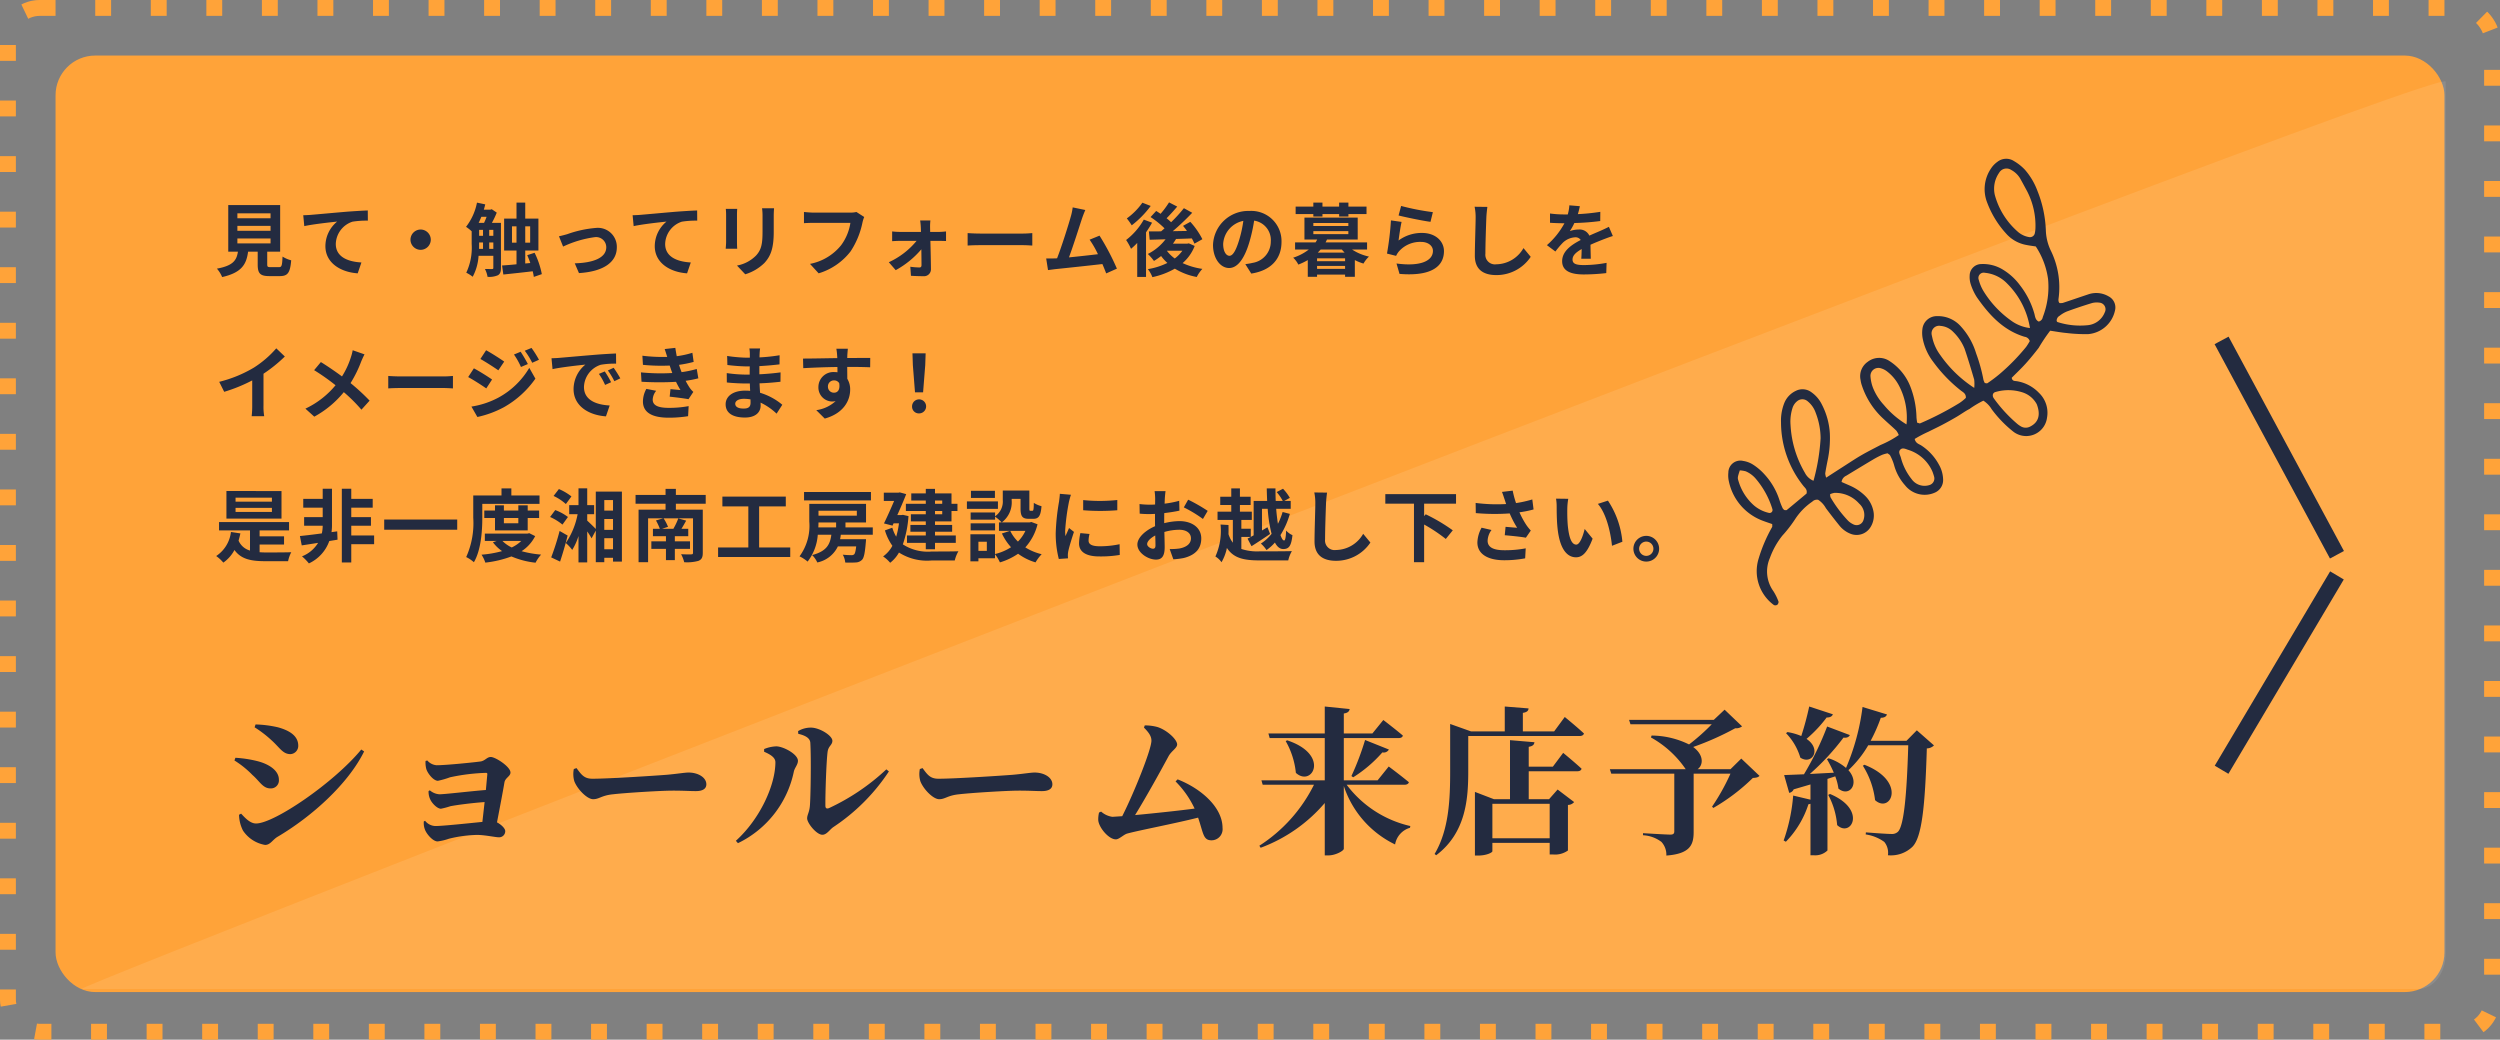 <svg xmlns="http://www.w3.org/2000/svg" width="315" height="131" viewBox="0 0 315 131"><rect x="0" y="0" width="315" height="131" fill="#808080" stroke="none"/><g fill="none" stroke="#ffa339" stroke-width="2" stroke-dasharray="2 5"><rect width="315" height="131" rx="5" stroke="none"/><rect x="1" y="1" width="313" height="129" rx="4" fill="none"/></g><g transform="translate(7 7)"><rect width="301" height="118" rx="5" fill="#ffa339"/><path d="M302.876,5v109.9c0,2.447-1.533,4.431-3.424,4.431H5C3.1,119.323,302.876,2.548,302.876,5Z" transform="translate(-1.725 -1.715)" fill="#fff" opacity="0.1"/><path d="M2.91-3.95H7.09v.62H2.91Zm0-1.59H7.09v.62H2.91Zm0-1.58H7.09v.62H2.91ZM7.11-.34c-.38,0-.44-.04-.44-.36V-2.29H8.3V-8.16H1.76v5.87H2.98C2.81-1.2,2.38-.53.33-.15A3.769,3.769,0,0,1,.99.91C3.46.35,4.05-.7,4.26-2.29H5.47v1.6C5.47.43,5.75.79,6.94.79H8.26c.99,0,1.3-.41,1.43-1.99A3.788,3.788,0,0,1,8.6-1.67C8.55-.51,8.49-.34,8.15-.34Zm4.1-6.54.13,1.37c1.16-.25,3.2-.47,4.14-.57A4.027,4.027,0,0,0,14-2.99C14-.83,15.98.3,18.07.44l.47-1.37c-1.69-.09-3.23-.69-3.23-2.33a3.042,3.042,0,0,1,2.11-2.81,11.316,11.316,0,0,1,1.93-.13l-.01-1.28c-.7.02-1.8.09-2.83.17-1.83.16-3.48.31-4.31.38C12-6.91,11.61-6.89,11.21-6.88ZM26-5.08A1.289,1.289,0,0,0,24.72-3.8,1.289,1.289,0,0,0,26-2.52,1.289,1.289,0,0,0,27.28-3.8,1.289,1.289,0,0,0,26-5.08Zm8.64,2.44v-.81h.52v.81Zm-1.27-.81h.49v.81h-.5c.01-.22.01-.42.01-.62Zm.94-3.23a7.915,7.915,0,0,1-.32.76h-.68c.12-.24.23-.5.34-.76Zm.33,1.64h.52v.75h-.52Zm-1.27,0h.49v.75h-.49Zm2.75-.88H34.98a11.61,11.61,0,0,0,.61-1.29l-.63-.43-.19.06h-.81c.07-.22.13-.45.18-.67L33.1-8.47a7.215,7.215,0,0,1-1.38,3.05,5.588,5.588,0,0,1,.71.56v1.6A7.383,7.383,0,0,1,31.75.36a4.812,4.812,0,0,1,.81.51,6.389,6.389,0,0,0,.74-2.64h1.86V-.26c0,.12-.04.16-.16.16s-.5,0-.9-.01a3.21,3.21,0,0,1,.33.99,2.721,2.721,0,0,0,1.31-.2c.29-.17.38-.46.38-.92Zm1.39,2.5V-5.48h.57v2.06ZM39.8-5.48v2.06h-.62V-5.48ZM41.27.54a10.673,10.673,0,0,0-.91-2.69l-.93.3c.14.31.27.65.39.99l-.64.06V-2.43h1.66V-6.46H39.18V-8.47h-1.1v2.01H36.52v4.03h1.56V-.7c-.68.07-1.31.12-1.82.15L36.42.59C37.44.48,38.8.34,40.12.18a5.889,5.889,0,0,1,.14.71Zm2.16-4.77.52,1.3a13.524,13.524,0,0,1,4.01-1.19,1.282,1.282,0,0,1,1.43,1.27c0,1.36-1.68,1.97-3.97,2.03L45.95.41c3.18-.2,4.77-1.43,4.77-3.24a2.39,2.39,0,0,0-2.64-2.45,14.087,14.087,0,0,0-3.59.78C44.19-4.41,43.73-4.29,43.43-4.23Zm9.28-2.65.13,1.37c1.16-.25,3.2-.47,4.14-.57A4.027,4.027,0,0,0,55.5-2.99C55.5-.83,57.48.3,59.57.44l.47-1.37c-1.69-.09-3.23-.69-3.23-2.33a3.042,3.042,0,0,1,2.11-2.81,11.316,11.316,0,0,1,1.93-.13l-.01-1.28c-.7.02-1.8.09-2.83.17-1.83.16-3.48.31-4.31.38C53.5-6.91,53.11-6.89,52.71-6.88Zm17.82-.88H69.02a7.054,7.054,0,0,1,.06,1v1.9c0,1.56-.13,2.31-.82,3.06a4.524,4.524,0,0,1-2.4,1.26L66.9.56A5.888,5.888,0,0,0,69.33-.88c.74-.82,1.16-1.75,1.16-3.9V-6.76C70.49-7.16,70.51-7.48,70.53-7.76Zm-4.64.08H64.45a7.1,7.1,0,0,1,.04.77v3.37c0,.3-.04.69-.05.88h1.45c-.02-.23-.03-.62-.03-.87V-6.91C65.86-7.23,65.87-7.45,65.89-7.68Zm16,1.02-.98-.63a3.352,3.352,0,0,1-.79.08H75.5c-.33,0-.9-.05-1.2-.08v1.41c.26-.02.74-.04,1.19-.04h4.66A6.33,6.33,0,0,1,78.98-3.1,6.652,6.652,0,0,1,75.06-.75L76.15.44a8,8,0,0,0,4.02-2.76,10.277,10.277,0,0,0,1.5-3.64A4.369,4.369,0,0,1,81.89-6.66Zm8.34.44H88.94c.04.27.07.59.08.83.01.19.02.39.02.61H86.32a8.875,8.875,0,0,1-.91-.06v1.23c.29-.02.65-.04.94-.04h2.14a9.82,9.82,0,0,1-3.5,2.69l.87,1a11.367,11.367,0,0,0,3.23-2.63c.01.76.02,1.49.02,1.98,0,.2-.07.31-.26.31A9.135,9.135,0,0,1,87.7-.39L87.78.75c.45.03,1.07.05,1.55.05a.872.872,0,0,0,.97-.88c-.01-1.02-.04-2.38-.07-3.57h1.2c.22,0,.53.01.77.02V-4.84c-.18.02-.56.06-.82.06H90.2c0-.22-.01-.43-.01-.61A7.328,7.328,0,0,1,90.23-6.22Zm4.69,1.59v1.57c.37-.03,1.04-.05,1.61-.05h5.37c.42,0,.93.04,1.17.05V-4.63c-.26.02-.7.06-1.17.06H96.53C96.01-4.57,95.28-4.6,94.92-4.63Zm14.83-2.91-1.59-.33a7.277,7.277,0,0,1-.24,1.16c-.29,1.04-1.15,3.78-1.73,5.26-.09,0-.19.01-.27.01-.33.01-.76.01-1.1.01l.23,1.46c.32-.04.69-.09.94-.12,1.26-.13,4.29-.45,5.91-.64.19.43.35.84.48,1.18l1.35-.6a30.755,30.755,0,0,0-2.19-4.16l-1.25.51a12.087,12.087,0,0,1,1.05,1.83c-1.01.12-2.43.28-3.65.4.5-1.34,1.31-3.88,1.63-4.86C109.47-6.87,109.62-7.24,109.75-7.54Zm7.19-.92a8.355,8.355,0,0,1-1.96,1.98,9.1,9.1,0,0,1,.62.87,12.294,12.294,0,0,0,2.39-2.44Zm.18,2.13a8.53,8.53,0,0,1-2.23,2.57,7.224,7.224,0,0,1,.62,1.11,8.852,8.852,0,0,0,.78-.74V.89h1.11V-4.73a13.4,13.4,0,0,0,.76-1.21Zm2.92,3.92h1.94a4.453,4.453,0,0,1-.96.98,4.566,4.566,0,0,1-.99-.97Zm2.75-.93-.19.04h-1.81c.14-.19.27-.39.39-.59.65-.02,1.33-.04,1.99-.07a5.774,5.774,0,0,1,.33.66l1-.56a9.86,9.86,0,0,0-1.52-2.19l-.92.51c.17.2.34.41.5.64l-1.79.03a31.958,31.958,0,0,0,2.45-2.32l-1.05-.58A17.942,17.942,0,0,1,120.56-6a7.52,7.52,0,0,0-.57-.5c.42-.42.91-.96,1.34-1.47L120.3-8.5a10.91,10.91,0,0,1-1.07,1.44c-.19-.13-.38-.25-.55-.36l-.71.77a11.375,11.375,0,0,1,1.76,1.42c-.14.13-.29.26-.43.38-.57.01-1.09.01-1.54.01l.1,1.05,2-.06A6.455,6.455,0,0,1,117.63-2a6.93,6.93,0,0,1,.77.88,9.672,9.672,0,0,0,.9-.62,5.447,5.447,0,0,0,.79.87,8.645,8.645,0,0,1-2.46.78A3.868,3.868,0,0,1,118.2.92a9.773,9.773,0,0,0,2.83-1.07A8.1,8.1,0,0,0,123.79.9a4.447,4.447,0,0,1,.71-1.02,8.973,8.973,0,0,1-2.49-.73,5.462,5.462,0,0,0,1.52-2.16Zm11.68-.18a3.808,3.808,0,0,0-4.04-3.9,4.443,4.443,0,0,0-4.59,4.28c0,1.69.92,2.91,2.03,2.91,1.09,0,1.95-1.24,2.55-3.26a20.225,20.225,0,0,0,.6-2.71,2.472,2.472,0,0,1,2.1,2.64,2.714,2.714,0,0,1-2.28,2.68,7.692,7.692,0,0,1-.93.16l.75,1.19C133.18.08,134.47-1.41,134.47-3.52Zm-7.35.25a3.148,3.148,0,0,1,2.54-2.9,15.009,15.009,0,0,1-.53,2.42c-.41,1.35-.8,1.98-1.22,1.98C127.52-1.77,127.12-2.26,127.12-3.27Zm11.36-3.45h1.15v-.31h2.1v.31h1.17v-.31h2.28v-.94H142.9v-.5h-1.17v.5h-2.1v-.5h-1.15v.5h-2.23v.94h2.23Zm.56,4.55c.12-.13.24-.25.36-.39h2.67c.11.14.23.26.35.39Zm-.09,2.05V-.49h3.53v.37Zm3.53-.97h-3.53v-.36h3.53Zm-4-3.79h4.41v.38h-4.41Zm0-1.02h4.41v.38h-4.41Zm6.77,3.34v-.9h-5.23c.07-.12.12-.24.18-.36h3.87V-6.58h-6.71v2.76h1.61a3.353,3.353,0,0,1-.21.36h-2.58v.9h1.73a6.363,6.363,0,0,1-1.97,1.03,2.959,2.959,0,0,1,.65.87,8.221,8.221,0,0,0,1.19-.57V.88h1.17V.6h3.53V.88h1.23V-1.23a6.063,6.063,0,0,0,1.09.44,3.677,3.677,0,0,1,.69-.88,6.3,6.3,0,0,1-2.13-.89Zm4.29-5.49-.32,1.2c.78.2,3.01.67,4.02.8l.3-1.22A30.608,30.608,0,0,1,149.54-8.05Zm.06,2.01-1.34-.19a36.891,36.891,0,0,1-.5,4.18l1.15.29a2.422,2.422,0,0,1,.37-.58,3.56,3.56,0,0,1,2.78-1.18c.87,0,1.49.48,1.49,1.13,0,1.27-1.59,2-4.59,1.59l.38,1.31c4.16.35,5.6-1.05,5.6-2.87,0-1.21-1.02-2.29-2.77-2.29a4.9,4.9,0,0,0-2.95.95C149.29-4.27,149.47-5.49,149.6-6.04Zm10.81-1.89-1.61-.02a6.378,6.378,0,0,1,.13,1.35c0,.86-.1,3.49-.1,4.83,0,1.71,1.06,2.43,2.7,2.43a5.177,5.177,0,0,0,4.34-2.3l-.91-1.1A4,4,0,0,1,161.54-.7a1.209,1.209,0,0,1-1.38-1.34c0-1.24.08-3.48.12-4.56C160.3-7,160.35-7.51,160.41-7.93Zm11.65-.09-1.32-.11a5.559,5.559,0,0,1-.2,1.15h-.48a13.012,13.012,0,0,1-1.76-.12v1.17c.55.04,1.28.06,1.69.06h.13a9.814,9.814,0,0,1-2.21,2.76l1.07.8a11.513,11.513,0,0,1,.93-1.1,2.436,2.436,0,0,1,1.56-.69.769.769,0,0,1,.7.34c-1.14.59-2.34,1.39-2.34,2.67S170.99.58,172.56.58a25.015,25.015,0,0,0,2.83-.17l.04-1.29a16.359,16.359,0,0,1-2.84.28c-.98,0-1.45-.15-1.45-.7,0-.5.4-.89,1.15-1.32-.01.44-.02.92-.05,1.22h1.2c-.01-.46-.03-1.2-.04-1.76.61-.28,1.18-.5,1.63-.68.34-.13.87-.33,1.19-.42l-.5-1.16c-.37.19-.72.35-1.11.52-.41.18-.83.35-1.35.59a1.354,1.354,0,0,0-1.33-.77,3.388,3.388,0,0,0-1.13.2,6.982,6.982,0,0,0,.57-1.02,29.789,29.789,0,0,0,3.26-.25l.01-1.16a25.317,25.317,0,0,1-2.83.29A9.567,9.567,0,0,0,172.06-8.02ZM.62,14.11l.63,1.26a20.038,20.038,0,0,0,3.53-1.44v3.2a11.2,11.2,0,0,1-.07,1.31H6.29a6.875,6.875,0,0,1-.09-1.31V13.09a18.342,18.342,0,0,0,2.69-2.17L7.81,9.89a12.82,12.82,0,0,1-2.82,2.43A16.08,16.08,0,0,1,.62,14.11Zm18.31-3.46-1.49-.52a6.237,6.237,0,0,1-.24.92,10.37,10.37,0,0,1-1.11,2.38c-.81-.6-1.86-1.32-2.66-1.81l-.85,1.02a27.494,27.494,0,0,1,2.7,1.9,11,11,0,0,1-3.8,2.95L12.6,18.5a12.5,12.5,0,0,0,3.72-3.09,20.136,20.136,0,0,1,2.22,2.21l1.03-1.14a26.185,26.185,0,0,0-2.4-2.21,15.1,15.1,0,0,0,1.34-2.72C18.61,11.32,18.8,10.88,18.93,10.65Zm2.99,2.72v1.57c.37-.03,1.04-.05,1.61-.05H28.9c.42,0,.93.04,1.17.05V13.37c-.26.02-.7.06-1.17.06H23.53C23.01,13.43,22.28,13.4,21.92,13.37ZM38.6,10.32l-.84.35a9.033,9.033,0,0,1,.88,1.57l.87-.37A17.005,17.005,0,0,0,38.6,10.32Zm1.37-.48-.85.35a9.609,9.609,0,0,1,.94,1.52l.85-.38A12.86,12.86,0,0,0,39.97,9.84Zm-5.72.29-.72,1.1c.66.37,1.7,1.04,2.26,1.43l.74-1.1C36.01,11.19,34.91,10.49,34.25,10.13Zm-1.85,7.1.75,1.31a12.576,12.576,0,0,0,3.34-1.23,12.062,12.062,0,0,0,3.97-3.6l-.77-1.36A10.123,10.123,0,0,1,35.8,16.1,10.724,10.724,0,0,1,32.4,17.23Zm.31-4.82-.72,1.1c.67.36,1.71,1.03,2.28,1.43L35,13.82C34.49,13.46,33.39,12.77,32.71,12.41Zm9.78-1.27.13,1.37c1.16-.25,3.2-.47,4.14-.57a4,4,0,0,0-1.49,3.09c0,2.17,1.98,3.29,4.08,3.43l.47-1.37c-1.7-.09-3.24-.68-3.24-2.33a3.039,3.039,0,0,1,2.12-2.8,10.389,10.389,0,0,1,1.93-.14l-.01-1.28c-.71.03-1.8.09-2.83.18-1.83.15-3.48.3-4.32.37C43.28,11.11,42.89,11.13,42.49,11.14ZM49.2,12.8l-.74.31a7.716,7.716,0,0,1,.78,1.39l.76-.34A12.413,12.413,0,0,0,49.2,12.8Zm1.12-.46-.73.34a8.8,8.8,0,0,1,.82,1.35l.75-.36A14.958,14.958,0,0,0,50.32,12.34Zm3.44.58.07,1.18a37.189,37.189,0,0,0,4.35.01c.16.34.35.69.56,1.04-.3-.03-.84-.08-1.26-.12l-.1.95c.73.08,1.81.21,2.37.32l.61-.92a3.048,3.048,0,0,1-.45-.51,9.1,9.1,0,0,1-.52-.89,13.4,13.4,0,0,0,1.6-.31l-.2-1.18a12.91,12.91,0,0,1-1.91.4c-.06-.16-.12-.31-.17-.45s-.1-.31-.15-.47a14.578,14.578,0,0,0,1.84-.37l-.16-1.15a11.494,11.494,0,0,1-1.97.43q-.1-.51-.18-1.05l-1.34.15c.12.35.22.67.32.99a20.8,20.8,0,0,1-3.13-.15l.07,1.15a23.38,23.38,0,0,0,3.37.09c.06.17.12.36.2.59.04.11.08.23.13.35A25.625,25.625,0,0,1,53.76,12.92Zm1.92,2.32L54.44,15a3.321,3.321,0,0,0-.43,1.61c.02,1.43,1.26,2.02,3.26,2.02a15.359,15.359,0,0,0,2.43-.19l.07-1.27a13.162,13.162,0,0,1-2.51.22c-1.32,0-2.02-.3-2.02-1.04A1.877,1.877,0,0,1,55.68,15.24Zm9.96,1.63c0-.34.39-.62,1.1-.62a5.554,5.554,0,0,1,.82.07c.01.18.01.32.01.43,0,.58-.35.73-.88.73C66,17.48,65.64,17.25,65.64,16.87Zm3.13-6.96H67.42a4.02,4.02,0,0,1,.06.69v.47h-.39a18.669,18.669,0,0,1-2.47-.22l.03,1.14a22.988,22.988,0,0,0,2.45.18h.37c-.01.34-.01.7-.01,1.03h-.48a17.67,17.67,0,0,1-2.41-.19l.01,1.18c.66.08,1.8.13,2.38.13h.52c.01.3.02.62.04.93-.2-.02-.41-.03-.62-.03-1.54,0-2.47.71-2.47,1.72,0,1.06.84,1.67,2.44,1.67,1.32,0,1.97-.66,1.97-1.51,0-.11,0-.23-.01-.37a7.665,7.665,0,0,1,2.02,1.39L71.57,17a7.829,7.829,0,0,0-2.8-1.51c-.03-.4-.05-.81-.07-1.19.96-.03,1.74-.1,2.64-.2l.01-1.18c-.81.11-1.66.19-2.67.24V12.13c.97-.05,1.88-.14,2.54-.22l.01-1.15a20.958,20.958,0,0,1-2.53.27c0-.16,0-.31.01-.41A6.755,6.755,0,0,1,68.77,9.91Zm11.06.03H78.38a7.257,7.257,0,0,1,.1.87c.01.08.01.18.02.31-1.36.02-3.18.06-4.32.06l.03,1.21c1.23-.07,2.79-.13,4.3-.15.01.22.01.45.01.67a2.6,2.6,0,0,0-.4-.03,1.886,1.886,0,0,0-2,1.87,1.764,1.764,0,0,0,1.72,1.84,2.138,2.138,0,0,0,.45-.05,4.494,4.494,0,0,1-2.44,1.14l1.07,1.06c2.44-.68,3.2-2.34,3.2-3.64a2.545,2.545,0,0,0-.36-1.37c0-.44-.01-.99-.01-1.5,1.36,0,2.29.02,2.89.05l.01-1.18c-.52-.01-1.89.01-2.9.01.01-.12.01-.23.01-.31C79.77,10.64,79.81,10.1,79.83,9.94Zm-2.51,4.79a.753.753,0,0,1,.77-.8.737.737,0,0,1,.65.35c.14.88-.23,1.2-.65,1.2A.747.747,0,0,1,77.32,14.73Zm10.97.7h1.02l.27-3.42.05-1.49H87.97l.05,1.49Zm.51,2.66a.885.885,0,1,0-.88-.88A.851.851,0,0,0,88.8,18.09ZM7.26,29.21H2.68v-.5H7.26Zm0,1.29H2.68v-.51H7.26Zm1.21-2.63H1.53v3.47H8.47ZM5.71,34.61H8.79V33.58H5.71v-.75H9.42V31.78H.6v1.05H4.5v2.54a2.2,2.2,0,0,1-1.44-1.25c.08-.29.16-.59.23-.91L2.1,33.03A4.223,4.223,0,0,1,.24,36.06a4.8,4.8,0,0,1,.9.83,4.5,4.5,0,0,0,1.4-1.59c.84,1.16,2.08,1.41,3.91,1.41H9.3a4.092,4.092,0,0,1,.4-1.13c-.71.03-2.63.03-3.19.03-.27,0-.54-.01-.8-.03Zm9.78-1.66-.72.1a5.951,5.951,0,0,0,.06-.81V27.58H13.66v1.28H11.21v1.11h2.45v1.19H11.32v1.08h2.34v.01a4.415,4.415,0,0,1-.11.96c-1.05.14-2.03.26-2.76.33l.23,1.18c.6-.09,1.31-.2,2.06-.32a4.137,4.137,0,0,1-2.03,1.7,6.077,6.077,0,0,1,.87.89,4.912,4.912,0,0,0,2.57-2.82L15.53,34Zm4.65.52H17.26V32.24h2.48V31.16H17.26V29.97h2.7V28.86h-2.7V27.58H16.07v9.29h1.19v-2.3h2.88Zm1.27-2.01v1.29h9.2V31.46Zm12.36-1.97h7.21V28.43H37.43v-.89H36.19v.89H32.63v2.8a10.424,10.424,0,0,1-.89,4.96,4.33,4.33,0,0,1,.97.65c.91-1.54,1.06-3.99,1.06-5.61Zm4.54,1.78v.66H36.49v-.66Zm1.18,1.56V31.27h1.44v-.94H39.49v-.66H38.31v.66H36.49v-.66H35.37v.66H34.02v.94h1.35v1.56Zm-.81,1.33a4.542,4.542,0,0,1-1.2.82,4,4,0,0,1-1.17-.82Zm1.01-.98-.21.05H34.09v.93h1.49l-.47.17a5.05,5.05,0,0,0,1.15,1.11,13.567,13.567,0,0,1-2.59.45,4.01,4.01,0,0,1,.48,1,13.553,13.553,0,0,0,3.29-.78,10.56,10.56,0,0,0,3.04.79,4.737,4.737,0,0,1,.7-1.02,13.218,13.218,0,0,1-2.46-.43,4.9,4.9,0,0,0,1.71-1.9ZM45,28.55a6.791,6.791,0,0,0-1.58-.93l-.67.87a6.217,6.217,0,0,1,1.55,1.02Zm-.44,2.59a6.176,6.176,0,0,0-1.6-.87l-.65.87a6.725,6.725,0,0,1,1.56.96ZM43.51,32.9a31.672,31.672,0,0,1-1.06,3.33l1.12.53c.33-.99.68-2.19.95-3.28Zm5.63,2.31v-1.4h1.1v1.4Zm1.1-6.2v1.33h-1.1V29.01Zm0,3.75h-1.1V31.39h1.1Zm-2.17-4.82v4.71c-.22-.23-.73-.73-1.08-1.05v-.81h.87V29.65h-.87V27.53h-1.1v2.12H44.72v1.14h1.06a9.663,9.663,0,0,1-1.49,3.63,5.186,5.186,0,0,1,.81.87,7.518,7.518,0,0,0,.79-1.75v3.32h1.1v-3.9a9.613,9.613,0,0,1,.55.87l.53-.98v3.99h1.07v-.56h1.1v.48h1.12V27.94Zm13.85,1.53V28.36H58.16V27.6h-1.3v.76H53.08v1.11h3.78v.75h-3.4v6.62h1.2V31.31h1.9l-.91.27a6.563,6.563,0,0,1,.49,1.05h-.87v.93h1.64v.65H55.07v.95h1.84v1.42h1.12V35.16h1.91v-.95H58.03v-.65h1.69v-.93h-.86c.19-.3.39-.66.6-1.03l-1-.28a7.223,7.223,0,0,1-.61,1.29l.07.02H56.41l.76-.25a5.519,5.519,0,0,0-.56-1.07h3.71v4.33c0,.16-.05.21-.23.21-.16.01-.78.01-1.27-.02a4.3,4.3,0,0,1,.39,1.01A5.367,5.367,0,0,0,61,36.67c.41-.17.55-.44.55-1.02V30.22H58.16v-.75Zm6.73,5.51V29.81h3.36V28.57H64.02v1.24h3.27v5.17H63.48v1.2h9.09v-1.2Zm14.09-6.99H74.31v1.06h8.43Zm-4.39,3.84v.62H76.11c.01-.21.02-.42.02-.62Zm2.61-1.48v.62H76.13v-.62Zm2.01,3.03v-.93H79.53v-.62h2.59V29.49H74.97v2.22a6.5,6.5,0,0,1-1.23,4.39,4.7,4.7,0,0,1,1.02.66,6.261,6.261,0,0,0,1.28-3.38h1.71c-.16,1.21-.58,2.07-2.42,2.56a3.071,3.071,0,0,1,.65.93,3.69,3.69,0,0,0,2.59-2.02h2.31c-.07.61-.15.9-.26,1a.474.474,0,0,1-.35.1,10.629,10.629,0,0,1-1.08-.06,2.433,2.433,0,0,1,.31.99c.53.02,1.04.01,1.32-.01a1.156,1.156,0,0,0,.79-.33c.25-.25.37-.87.48-2.18.02-.14.03-.42.03-.42H78.85a5.031,5.031,0,0,0,.09-.56Zm8.75-4.31v.41h-.91v-.41Zm0,1.73h-.91v-.41h.91Zm-2.07-1.32H87.14v.91h2.51v.41H87.77v.9h1.88v.44H87.71V33h1.94v.47H87.28v.93h2.37v.81h1.16V34.4h2.62v-.93H90.81V33h2.16v-.86H90.81V31.7h2.08V30.39h.75v-.91h-.75V28.17H90.81V27.6H89.65v.57H87.82v.9h1.83Zm-2.88,1.39-.21.03h-.5c.41-.91.82-1.86,1.12-2.64l-.81-.22-.18.04H84.36v1.04h1.3c-.37.87-.85,1.95-1.28,2.83l1.08.28.13-.29h.68a10.55,10.55,0,0,1-.35,1.68,4.925,4.925,0,0,1-.49-1.13l-.93.34a6.744,6.744,0,0,0,.94,1.94,3.838,3.838,0,0,1-1.17,1.34,4.219,4.219,0,0,1,.89.8,4.273,4.273,0,0,0,1.11-1.29,6.578,6.578,0,0,0,4.11,1H93.3a4.2,4.2,0,0,1,.46-1.16c-.73.03-2.76.03-3.35.03a5.769,5.769,0,0,1-3.65-.9,13.705,13.705,0,0,0,.71-3.56Zm11.59-3.03H95.34v.9h3.02Zm.38,1.34H94.83v.94h3.91Zm-.36,2.76H95.3v.89h3.08Zm3.82.95a4.742,4.742,0,0,1-.94,1.35,4.927,4.927,0,0,1-.97-1.35Zm-4.86,2.52H96.28V34.26h1.06Zm5.61-3.64-.2.05H99.23a3.166,3.166,0,0,0,1.24-2.79v-.17h1.12v1.21c0,.99.23,1.3,1.03,1.3h.58c.67,0,.93-.35,1.03-1.59a3.393,3.393,0,0,1-.97-.42c-.01.87-.05,1-.18,1h-.25c-.11,0-.13-.03-.13-.31V27.81H99.35V29a2.247,2.247,0,0,1-.97,2.05v-.48H95.3v.91h3.08V31.1a5.3,5.3,0,0,1,.83.72h-.34v1.07h1.39l-1.02.33a6.955,6.955,0,0,0,1.15,1.73,6.556,6.556,0,0,1-2.02.86V33.32h-3.1v3.41h1.01v-.39h2.09v-.51a5.035,5.035,0,0,1,.62,1.03,8.077,8.077,0,0,0,2.29-1.09,6.969,6.969,0,0,0,2.2,1.09,5.124,5.124,0,0,1,.77-1.03,6.828,6.828,0,0,1-2.06-.86,6.747,6.747,0,0,0,1.54-2.91Zm6.53-2.76v1.28a26.839,26.839,0,0,0,4.3,0V29A20.563,20.563,0,0,1,109.48,29.01Zm.8,4.27-1.15-.11a6.109,6.109,0,0,0-.17,1.3c0,1.03.83,1.64,2.55,1.64a14.162,14.162,0,0,0,2.58-.19l-.02-1.35a11.821,11.821,0,0,1-2.51.26c-1.02,0-1.4-.27-1.4-.71A3.394,3.394,0,0,1,110.28,33.28Zm-2.34-4.94-1.4-.12c-.01.32-.07.7-.1.98a27.884,27.884,0,0,0-.42,3.96,12.783,12.783,0,0,0,.39,3.27l1.16-.08c-.01-.14-.02-.3-.02-.41a3.018,3.018,0,0,1,.05-.47c.11-.53.44-1.62.72-2.45l-.62-.49c-.14.33-.3.68-.45,1.02a4.825,4.825,0,0,1-.04-.65,26.522,26.522,0,0,1,.48-3.67C107.73,29.05,107.86,28.55,107.94,28.34Zm11.92-.46h-1.38a8.048,8.048,0,0,1,.07.88c0,.17,0,.46-.01.81-.2.01-.4.02-.58.02a11.089,11.089,0,0,1-1.38-.08l.02,1.21a12.261,12.261,0,0,0,1.4.05c.16,0,.34-.01.53-.02v.84c0,.23,0,.47.01.71-1.23.53-2.23,1.44-2.23,2.31,0,1.06,1.37,1.9,2.34,1.9.66,0,1.1-.33,1.1-1.57,0-.34-.02-1.12-.04-1.91a6.742,6.742,0,0,1,1.88-.28c.87,0,1.47.4,1.47,1.08,0,.73-.64,1.13-1.45,1.28a7.7,7.7,0,0,1-1.23.07l.46,1.29a9.157,9.157,0,0,0,1.31-.16c1.59-.4,2.21-1.29,2.21-2.47,0-1.38-1.21-2.18-2.75-2.18a8.286,8.286,0,0,0-1.92.26v-.37c0-.29,0-.6.01-.9.65-.08,1.34-.18,1.91-.31l-.03-1.24a12.247,12.247,0,0,1-1.84.36c.01-.25.02-.49.03-.71C119.79,28.49,119.83,28.06,119.86,27.88Zm2.85,1.08-.55.97a15.911,15.911,0,0,1,2.41,1.46l.6-1.02A20.9,20.9,0,0,0,122.71,28.96Zm-5.17,5.6c0-.35.41-.76,1.02-1.09.02.54.03,1,.03,1.25,0,.34-.14.42-.32.42C118.01,35.14,117.54,34.87,117.54,34.56Zm13.42-1.11c-.29.16-.55.31-.77.42l.5.95c.71-.44,1.56-1.01,2.34-1.54l-.33-.85-.69.41V30.11h.72a17.117,17.117,0,0,0,.49,3.15,5.387,5.387,0,0,1-1.35,1.23,3.95,3.95,0,0,1,.71.82,5.878,5.878,0,0,0,1.06-.95c.27.52.62.82,1.04.82.72,0,1.02-.37,1.17-1.75a2.441,2.441,0,0,1-.8-.58c-.03.86-.11,1.25-.25,1.25-.16,0-.31-.25-.46-.68a10.117,10.117,0,0,0,1.18-2.67l-.91-.24a8.718,8.718,0,0,1-.59,1.49c-.09-.56-.17-1.2-.22-1.89h1.83v-.99h-.82l.71-.39a6.236,6.236,0,0,0-.86-1.15l-.8.42a5.759,5.759,0,0,1,.77,1.12h-.89c-.02-.52-.03-1.05-.03-1.58h-1.1c.01.53.03,1.06.05,1.58h-1.7Zm-1.55.2h1.19V32.62h-1.19V31.51h1.32V30.47h-1.5v-.84h1.35V28.59h-1.35V27.54h-1.09v1.05h-1.39v1.04h1.39v.84h-1.73v1.04h1.93v2.87a3.572,3.572,0,0,1-.55-1.07c.01-.39.01-.78,0-1.16l-1-.06a7.887,7.887,0,0,1-.65,4.03,2.512,2.512,0,0,1,.77.72,5.831,5.831,0,0,0,.68-1.8c.85,1.3,2.14,1.57,4.11,1.57h3.62a4.025,4.025,0,0,1,.46-1.17c-.85.03-3.36.03-4.07.03a6.417,6.417,0,0,1-2.3-.3Zm10.8-5.58-1.61-.02a6.378,6.378,0,0,1,.13,1.35c0,.86-.1,3.49-.1,4.83,0,1.71,1.06,2.43,2.7,2.43a5.177,5.177,0,0,0,4.34-2.3l-.91-1.1a4,4,0,0,1-3.42,2.04,1.209,1.209,0,0,1-1.38-1.34c0-1.24.08-3.48.12-4.56C140.1,29,140.15,28.49,140.21,28.07Zm16.25,1.39v-1.2h-8.91v1.2h3.61v7.38h1.28V32.09a19.776,19.776,0,0,1,2.73,1.82l.88-1.09a22.576,22.576,0,0,0-3.41-2.02l-.2.23V29.46Zm6.11-.56c.06.17.12.38.2.61a20.934,20.934,0,0,1-3.84-.14l.02,1.28a26.816,26.816,0,0,0,4.27.04,13.14,13.14,0,0,0,.94,1.81c-.31-.02-.97-.08-1.46-.12l-.1,1.06c.84.07,2.1.2,2.66.31l.62-.9a6.3,6.3,0,0,1-.54-.67,10.954,10.954,0,0,1-.89-1.63,13.3,13.3,0,0,0,1.78-.36l-.16-1.26a15.06,15.06,0,0,1-2.05.46,11.693,11.693,0,0,1-.42-1.57l-1.35.16C162.38,28.31,162.49,28.67,162.57,28.9Zm-1.64,3.88-1.25-.29a4.093,4.093,0,0,0-.53,1.86c0,1.44,1.29,2.23,3.33,2.24a14.107,14.107,0,0,0,2.69-.24l.07-1.26a13.811,13.811,0,0,1-2.68.24c-1.37,0-2.12-.36-2.12-1.2A2.409,2.409,0,0,1,160.93,32.78Zm9.67-3.93-1.54-.02a6.079,6.079,0,0,1,.08,1.02c0,.61.01,1.78.11,2.7.28,2.68,1.23,3.67,2.33,3.67.8,0,1.43-.61,2.09-2.35l-1-1.22c-.19.8-.59,1.97-1.06,1.97-.63,0-.93-.99-1.07-2.43-.06-.72-.07-1.47-.06-2.12A8.09,8.09,0,0,1,170.6,28.85Zm5,.23-1.27.41c1.09,1.24,1.62,3.67,1.78,5.28l1.31-.51A11.111,11.111,0,0,0,175.6,29.08Zm4.83,4.44a1.62,1.62,0,1,0,1.62,1.62A1.624,1.624,0,0,0,180.43,33.52Zm0,2.52a.9.9,0,1,1,.9-.9A.9.9,0,0,1,180.43,36.04Z" transform="translate(20 27)" fill="#232b40"/><path d="M6.4.46C7.08.46,7.34-.2,8-.58c4.36-2.58,8.88-6.68,10.88-10.74l-.36-.24C15.12-7.42,7.56-2.24,5.26-2.24c-.78,0-1.44-.78-1.88-1.24l-.26.14a4.55,4.55,0,0,0,.5,2A4.186,4.186,0,0,0,6.4.46Zm.68-7.12a1.009,1.009,0,0,0,1.06-1.1c0-1.22-1.38-2.02-2.8-2.36a15.021,15.021,0,0,0-2.68-.4l-.12.34A12.038,12.038,0,0,1,4.8-8.36C5.74-7.54,6.12-6.66,7.08-6.66ZM9.6-10.98a1.039,1.039,0,0,0,.98-1.06c0-1.28-1.18-1.94-2.56-2.32a14.1,14.1,0,0,0-2.82-.36l-.12.36a14.28,14.28,0,0,1,2.14,1.64C8.28-11.76,8.64-10.98,9.6-10.98ZM28.56-4.1a10.094,10.094,0,0,0,1.2-.32c.84-.16,2.64-.4,4.3-.52l-.28,2.5c-1.82.18-5,.52-5.92.52a1.73,1.73,0,0,1-1.3-.66l-.16.08a2.3,2.3,0,0,0,.14,1.02c.18.52.98,1.5,1.6,1.5a6.831,6.831,0,0,0,1.42-.34A16.115,16.115,0,0,1,33.1-.8c1.02,0,2.3.3,2.78.3a.768.768,0,0,0,.78-.78c0-.34-.52-.84-1.04-1.1.34-1.76.78-4.06.94-5.04.1-.58.76-.76.76-1.24,0-.74-1.9-1.96-2.48-1.96-.48,0-.7.46-1.26.56-.84.12-4.38.48-5.56.48a1.7,1.7,0,0,1-1.18-.6l-.22.06a3.174,3.174,0,0,0,.08.96c.12.52.88,1.54,1.48,1.54a10.778,10.778,0,0,0,1.52-.44,24.679,24.679,0,0,1,4.54-.56c.12,0,.18.06.16.2l-.18,1.96c-1.84.14-5.14.54-5.86.54a2.048,2.048,0,0,1-1.2-.5l-.16.1a2.217,2.217,0,0,0,.2,1.02C27.42-4.78,28.1-4.1,28.56-4.1ZM47.74-5.3c.76,0,1.06-.48,2.5-.62,1.54-.18,6.02-.46,7.54-.46,1.4,0,2.1.06,2.9.06.84,0,1.32-.28,1.32-.86,0-.86-1.04-1.48-2.24-1.48-.48,0-1.38.16-2.72.28-1.22.1-7.26.5-9.4.5-1.06,0-1.4-.54-2-1.34l-.34.12a3.251,3.251,0,0,0,.06,1.52C45.72-6.6,46.96-5.3,47.74-5.3ZM76.62-.82c.56,0,.94-.68,1.4-.98A24.752,24.752,0,0,0,85-8.8l-.32-.26a27.535,27.535,0,0,1-7.22,4.88c-.3.12-.46.02-.46-.3-.02-1.42.12-5.64.28-6.8.1-.74.6-.84.6-1.38,0-.66-1.62-1.66-2.7-1.66a3.1,3.1,0,0,0-1.62.44l.02.34c.94.22,1.48.56,1.52,1.12.12,1.94.04,7.04-.06,8.02-.08.8-.34,1.06-.34,1.52C74.7-2.3,75.88-.82,76.62-.82Zm-10.9.76.26.3a12.916,12.916,0,0,0,7.04-9c.1-.5.52-.88.52-1.38,0-.82-1.8-1.8-2.72-1.82a4.368,4.368,0,0,0-1.54.34v.34c.68.3,1.42.68,1.42,1.32C70.7-7.08,68.76-2.8,65.72-.06ZM91.34-5.3c.76,0,1.06-.48,2.5-.62,1.54-.18,6.02-.46,7.54-.46,1.4,0,2.1.06,2.9.06.84,0,1.32-.28,1.32-.86,0-.86-1.04-1.48-2.24-1.48-.48,0-1.38.16-2.72.28-1.22.1-7.26.5-9.4.5-1.06,0-1.4-.54-2-1.34l-.34.12a3.251,3.251,0,0,0,.06,1.52C89.32-6.6,90.56-5.3,91.34-5.3ZM125.66-.12a1.4,1.4,0,0,0,1.38-1.56c0-2.62-2.74-4.98-5.66-6.12l-.26.26a12.076,12.076,0,0,1,2.4,3.42c-1.92.26-5.14.6-7.5.82,1.5-2.44,3.24-5.6,4.22-7.42.36-.66,1.08-1.02,1.08-1.48,0-.62-1.28-1.82-2.5-2.2a5.983,5.983,0,0,0-1.58-.2l-.1.28c.66.66.94,1.12.94,1.64,0,1.14-2.22,6.64-3.68,9.52l-1.24.08a2.7,2.7,0,0,1-1.42-.66l-.26.12a3.63,3.63,0,0,0-.1.96c.06.9,1.3,2.42,2.22,2.42.42,0,1.02-.64,1.46-.74,1.46-.4,6.08-1.28,8.9-2C124.64-1,124.58-.12,125.66-.12Zm9.52-12.6-.18.1a10.117,10.117,0,0,1,1.28,4C138.32-6.76,140.66-10.9,135.18-12.72Zm9.82-.04a34.2,34.2,0,0,1-1.72,4.54l.22.16a16.624,16.624,0,0,0,3.68-3.14.739.739,0,0,0,.82-.36Zm-5.08-4.22v3.4h-7.1l.16.58h6.94v5.32h-7.98l.16.56h6.46A19.331,19.331,0,0,1,131.68.56l.16.26a19.577,19.577,0,0,0,8.08-5.64v6.6h.46c.9,0,1.94-.58,1.94-.84v-7.9A12.535,12.535,0,0,0,148.78.4a2.654,2.654,0,0,1,1.88-2.1l.04-.22a13.89,13.89,0,0,1-8.02-5.2h7.26c.3,0,.52-.1.58-.32-.98-.82-2.54-1.98-2.54-1.98l-1.4,1.74h-4.26V-13h6.88c.3,0,.52-.1.56-.32-.94-.8-2.46-1.96-2.46-1.96l-1.38,1.7h-3.6V-16.1c.54-.08.68-.28.74-.56Zm23.34,4.24V-5.3h-2.02l-2.4-.92V1.8h.38c1.14,0,1.82-.4,1.82-.54V.2h7.22V1.66h.4a2.759,2.759,0,0,0,1.9-.5V-4.58a1.017,1.017,0,0,0,.78-.36l-2.08-1.58L168.18-5.3h-2.56V-8.82h6.1c.3,0,.5-.1.56-.32-.86-.8-2.32-2-2.32-2l-1.3,1.74h-3.04v-2.5c.54-.1.68-.28.72-.58ZM161.04-.38V-4.72h7.22V-.38Zm-5.32-13.46v5c0,3.52-.14,7.38-1.96,10.44l.2.16C157.76-1.1,158-5.48,158-8.84v-4.42h14.02c.28,0,.5-.1.56-.32-.9-.84-2.42-2.08-2.42-2.08l-1.34,1.82h-3.94v-2.34c.54-.08.7-.28.72-.56l-3-.24v3.14h-4.24l-2.64-.94Zm20.12,4.76.18.56h7.94v7.28c0,.26-.12.4-.48.4-.56,0-3.46-.18-3.46-.18v.26a4.209,4.209,0,0,1,2.32.84,2.379,2.379,0,0,1,.62,1.72c2.98-.22,3.44-1.34,3.44-2.96V-8.52h4.64a27.078,27.078,0,0,1-2.32,4.16l.16.16a24.708,24.708,0,0,0,4.98-3.78c.46-.02.66-.08.84-.26l-2.3-2.18-1.36,1.34H186.9c.72-.52.82-1.78-.56-2.8a35.8,35.8,0,0,0,5.3-2.36,1.222,1.222,0,0,0,.86-.24l-2.2-2.1-1.36,1.28H178.26l.18.56h10.24a25.779,25.779,0,0,1-2.86,2.54,10.8,10.8,0,0,0-4.72-1.12l-.08.24a12.812,12.812,0,0,1,4.38,4Zm32.08-.56-.2.12a10.452,10.452,0,0,1,1.54,4.34C211.22-3.42,213.3-7.52,207.92-9.64Zm-4.34,3.68-.22.12a9.756,9.756,0,0,1,1.12,3.8C206.22-.4,208.3-3.98,203.58-5.96Zm-4.64.2a22.191,22.191,0,0,1-1.2,5.66l.28.16a12.056,12.056,0,0,0,2.84-4.72l.26-.06V1.76h.38a2.219,2.219,0,0,0,1.76-.6V-7.86l.98-.32a6.487,6.487,0,0,1,.4,1.54c1.36,1.14,2.76-.62,1.26-2.32a13.613,13.613,0,0,0,2.5-3.14h5.04c-.18,6.14-.54,10.22-1.32,10.92a1.1,1.1,0,0,1-.8.26c-.56,0-2.16-.12-3.22-.2l-.02.26a5.306,5.306,0,0,1,2.34.94,2.174,2.174,0,0,1,.46,1.68A3.911,3.911,0,0,0,213.96.7c1.2-1.2,1.6-5.1,1.82-12.4a1.306,1.306,0,0,0,.9-.38l-2.16-1.9-1.3,1.32H208.7a20.164,20.164,0,0,0,1.28-2.9c.46,0,.68-.16.78-.42l-3.08-.94a28.4,28.4,0,0,1-2.08,7.68,6.568,6.568,0,0,0-2.2-1.22l-.2.12a14.912,14.912,0,0,1,.86,1.7l-3.02.16a30.168,30.168,0,0,0,4.24-4.58c.46.06.7-.1.8-.32l-2.86-1.08a37.691,37.691,0,0,1-2.92,6.02l-2.5.1.64,2.24a.729.729,0,0,0,.56-.44l2.12-.62v1.92Zm-.72-8-.18.14a7.474,7.474,0,0,1,1.8,3.08c1.46.98,2.74-1.04.78-2.36a16.4,16.4,0,0,0,2.54-2.7c.44.02.7-.16.78-.4l-2.98-.98a36.783,36.783,0,0,1-1,3.72A7.6,7.6,0,0,0,198.22-13.76Z" transform="translate(20 99)" fill="#232b40"/></g><g transform="translate(279.918 42.891)"><path d="M591.633,703.576l14.538,27.008" transform="translate(-591.633 -703.576)" fill="none" stroke="#232b40" stroke-width="2"/><path d="M591.633,728.062l14.538-24.487" transform="translate(-591.633 -673.964)" fill="none" stroke="#232b40" stroke-width="2"/></g><g transform="matrix(0.94, -0.342, 0.342, 0.94, 208, 36.193)"><path d="M12.563,30.093c.932-.213,1.8-.415,2.671-.609.829-.185,1.656-.39,2.492-.537.889-.157,1.787-.257,2.682-.381a12.59,12.59,0,0,0,2.58-.388,2.37,2.37,0,0,0-.1-.628c-.308-.634-.657-1.245-.974-1.875a9.909,9.909,0,0,1-1.161-4.863A3.8,3.8,0,0,1,20.84,20a2.2,2.2,0,0,1,1.618-1.828,2.342,2.342,0,0,1,2.591.805,6.755,6.755,0,0,1,1.4,4.085,11.405,11.405,0,0,1-.574,3.7c-.084.247-.126.509-.181.734.159.108.243.215.326.214A38.332,38.332,0,0,0,31.545,27a5.592,5.592,0,0,0,.985-.334c.22-.518-.1-.8-.286-1.1a18.322,18.322,0,0,1-2.032-4.6,6.994,6.994,0,0,1-.227-3.232,3.734,3.734,0,0,1,.358-1.072,1.826,1.826,0,0,1,2.313-.909,3.837,3.837,0,0,1,2.371,2.265,8.821,8.821,0,0,1,.635,3.837,20.444,20.444,0,0,1-.269,3.418,1.761,1.761,0,0,0,.022.456c.12.053.227.147.3.126a17.61,17.61,0,0,0,1.825-.554,26.071,26.071,0,0,0,4.32-2.073,7.7,7.7,0,0,0,.68-.53.784.784,0,0,0-.43-.739c-2.238-1.672-3.245-4.11-3.942-6.725a6.94,6.94,0,0,1-.166-1.783,2.975,2.975,0,0,1,.247-1.1,1.467,1.467,0,0,1,1.844-.871,4.766,4.766,0,0,1,2.353,1.609,7.509,7.509,0,0,1,1.342,2.579,10.419,10.419,0,0,1,.475,4.029c-.042.354-.136.761.178,1.072a.673.673,0,0,0,.672-.351,10.483,10.483,0,0,0,2.263-4.265,9.867,9.867,0,0,0-.047-4.4c-.379-.21-.758-.4-1.118-.624a4.447,4.447,0,0,1-1.84-2.186,12.049,12.049,0,0,1-.906-4.452A4.625,4.625,0,0,1,45.418.572a3.08,3.08,0,0,1,.995-.484,1.79,1.79,0,0,1,2.013.62,6.071,6.071,0,0,1,.926,1.508,8.6,8.6,0,0,1,.567,3.033,14.764,14.764,0,0,1-.691,4.988A6.365,6.365,0,0,0,48.92,12.8a10.518,10.518,0,0,1-1.17,6.161.99.99,0,0,0-.089.31.762.762,0,0,0,.036.2,1.406,1.406,0,0,0,.394.129c1.113.036,2.227.05,3.339.083a3.071,3.071,0,0,1,2.382,1.128,1.568,1.568,0,0,1,.119,1.959,3.775,3.775,0,0,1-4.19,1.612,20.022,20.022,0,0,1-2.5-1.06c-.621-.291-1.215-.644-1.836-.977a21.571,21.571,0,0,0-2.1,1.535c-.722.458-1.457.9-2.21,1.3s-1.526.731-2.269,1.082c-.091.432.229.505.439.614A4.967,4.967,0,0,1,41.4,29.219a3.465,3.465,0,0,1-.118,3.293,2.646,2.646,0,0,1-4.606.166,14.827,14.827,0,0,1-1.58-3.56,3.29,3.29,0,0,0-.613-1.369,12.656,12.656,0,0,0-2,.385c-.63.077-1.247.264-1.873.378q-1.018.187-2.045.327c-.632.087-1.267.141-1.9.218a15.221,15.221,0,0,0-1.959.266c-.075.591.311.79.519,1.083a6.651,6.651,0,0,1,1.239,2.975,3.975,3.975,0,0,1-.131,1.936A1.717,1.717,0,0,1,24.8,36.543a3.145,3.145,0,0,1-3.23-2.145,6.277,6.277,0,0,1-.429-2.882,5.973,5.973,0,0,0-.055-1.3c-.008-.1-.1-.184-.206-.361a4.292,4.292,0,0,0-.706-.054,10.886,10.886,0,0,0-1.263.164c-1.3.246-2.606.506-3.908.766a.98.98,0,0,0-.806.538c.279.265.544.519.81.771a6.48,6.48,0,0,1,1.345,1.811,3.651,3.651,0,0,1,.379,2.059,2.77,2.77,0,0,1-1.048,1.947,2.056,2.056,0,0,1-2.647-.063,3.388,3.388,0,0,1-.976-1.47c-.3-.872-.581-1.752-.85-2.635a2.9,2.9,0,0,0-.552-1.321.827.827,0,0,0-.772-.035,7.852,7.852,0,0,0-2.853,1.383,16.235,16.235,0,0,1-2.17,1.359,9.9,9.9,0,0,0-2.423,2.1,4.252,4.252,0,0,0-1.019,4.078A6.828,6.828,0,0,1,1.581,42.7c0,.114-.165.3-.288.337a.444.444,0,0,1-.41-.121A5.286,5.286,0,0,1,1.053,36.8a19.121,19.121,0,0,1,2.971-3.18c.072-.054.085-.19.152-.353-.35-.289-.724-.58-1.079-.893A6.765,6.765,0,0,1,.878,26.37a3.4,3.4,0,0,1,.32-1.087,1.513,1.513,0,0,1,2.262-.742,3.2,3.2,0,0,1,.974.82,7.029,7.029,0,0,1,.962,1.678,8.733,8.733,0,0,1,.669,3.668,8.554,8.554,0,0,0,.029,1.142.918.918,0,0,0,.129.286c.1.032.209.116.286.089,1.05-.367,2.095-.75,3.045-1.094.285-.448.054-.735-.041-1.029a12.859,12.859,0,0,1,.08-8.491A6.036,6.036,0,0,1,10.777,19.5a2.883,2.883,0,0,1,1.947-.991,1.866,1.866,0,0,1,1.783.861,4.03,4.03,0,0,1,.685,1.81,9.08,9.08,0,0,1-.306,3.88,13.538,13.538,0,0,1-1.436,3.091c-.281.462-.562.925-.82,1.4A1.808,1.808,0,0,0,12.563,30.093ZM48.681,4.833c-.089-.589-.171-1.179-.268-1.767a2.892,2.892,0,0,0-.7-1.433,1.069,1.069,0,0,0-1.554-.177A3.5,3.5,0,0,0,44.7,3.87,9.4,9.4,0,0,0,45.811,9.19a2.835,2.835,0,0,0,1.1,1.148.623.623,0,0,0,.847-.152,3.7,3.7,0,0,0,.3-.566A9.461,9.461,0,0,0,48.681,4.833ZM10.926,29.916A25.539,25.539,0,0,0,13.6,25.182a9.053,9.053,0,0,0,.512-3.2,3.2,3.2,0,0,0-.447-1.714,1.011,1.011,0,0,0-1.229-.482,1.788,1.788,0,0,0-.892.651,5.569,5.569,0,0,0-.933,1.882,13.243,13.243,0,0,0-.358,6.3A2.069,2.069,0,0,0,10.926,29.916Zm32.2-8.755a10.168,10.168,0,0,0-.772-6.227,4.474,4.474,0,0,0-2.187-2.257.665.665,0,0,0-1.026.583,5.393,5.393,0,0,0,.061,1.451A12.68,12.68,0,0,0,41.2,19.446,5,5,0,0,0,43.129,21.161Zm-9.176,4.685a4.746,4.746,0,0,0,.354-.985c.086-1.353.167-2.708.193-4.063a6.193,6.193,0,0,0-.632-2.508,2.453,2.453,0,0,0-1.222-1.231.954.954,0,0,0-1.447.723c-.02.106-.027.215-.044.322a5.78,5.78,0,0,0,.2,2.409A15.422,15.422,0,0,0,33.953,25.845Zm6.7,4.621A3.109,3.109,0,0,0,39.5,28.474a5.8,5.8,0,0,0-3.227-1.228c-.346-.026-.557.288-.453.677A18.007,18.007,0,0,0,37.5,31.96a2.832,2.832,0,0,0,.278.4,1.188,1.188,0,0,0,1.121.472C40.211,32.68,40.673,31.737,40.651,30.467ZM24.363,27.249a8.694,8.694,0,0,0,.772-4.963,5.393,5.393,0,0,0-.773-2.114,2.262,2.262,0,0,0-.646-.69,1,1,0,0,0-1.552.535,5.064,5.064,0,0,0-.194,1.431,7.06,7.06,0,0,0,.551,2.524A11.222,11.222,0,0,0,24.363,27.249ZM25.4,33.963a4.919,4.919,0,0,0-1.969-3.656c-.243-.2-.512-.478-.835-.361-.45.163-.3.623-.33.983a7.3,7.3,0,0,0,.348,3.03,2,2,0,0,0,1.877,1.458.861.861,0,0,0,.885-.757A6.519,6.519,0,0,0,25.4,33.963ZM46.591,21.476c.017.059.016.131.049.156A9.34,9.34,0,0,0,50.046,23.3a2.567,2.567,0,0,0,2.617-.783.835.835,0,0,0-.2-1.362,2.469,2.469,0,0,0-.9-.281q-1.661-.088-3.326-.086a3.836,3.836,0,0,0-1.086.2A.7.7,0,0,0,46.591,21.476ZM2.65,25.512c-.531.675-.6.769-.613,1.16a6.546,6.546,0,0,0,.784,3.607,4.4,4.4,0,0,0,1.423,1.506.372.372,0,0,0,.594-.264,10.71,10.71,0,0,0-.65-4.312,3.4,3.4,0,0,0-.881-1.334A3.624,3.624,0,0,0,2.65,25.512Zm9.668,6.706a1.26,1.26,0,0,0-.089.381A15.9,15.9,0,0,0,13.3,36.14a2.337,2.337,0,0,0,.461.647.9.9,0,0,0,1.387-.071,1.915,1.915,0,0,0,.2-2.128,4,4,0,0,0-2.471-2.339A2.284,2.284,0,0,0,12.317,32.219Z" transform="translate(0 0)" fill="#232b40"/></g></svg>